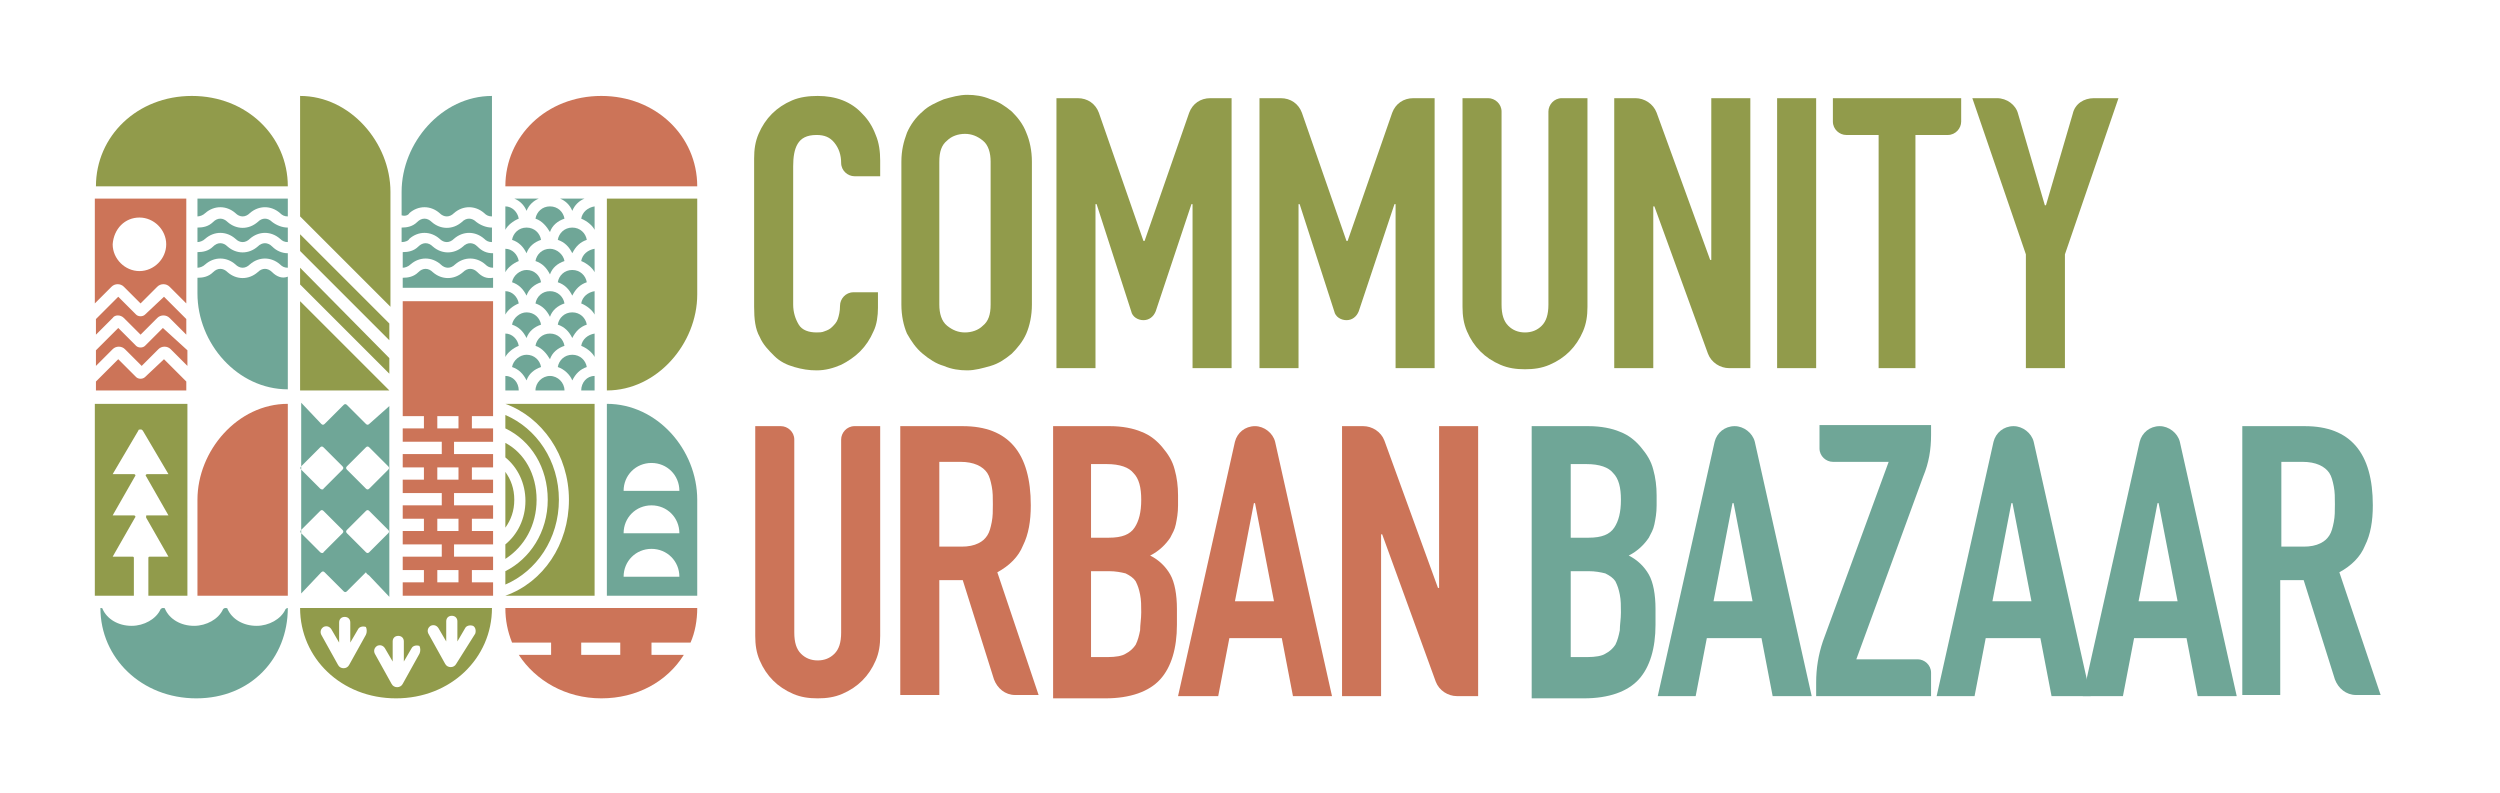 <?xml version="1.0" encoding="utf-8"?>
<!-- Generator: Adobe Illustrator 27.7.0, SVG Export Plug-In . SVG Version: 6.00 Build 0)  -->
<svg version="1.1" id="Layer_1" xmlns="http://www.w3.org/2000/svg" xmlns:xlink="http://www.w3.org/1999/xlink" x="0px" y="0px"
	 viewBox="0 0 224.1 71.1" style="enable-background:new 0 0 224.1 71.1;" xml:space="preserve">
<style type="text/css">
	.st0{fill:#919B4B;}
	.st1{fill:#6FA697;}
	.st2{fill:#CC7458;}
</style>
<g>
	<g>
		<g>
			<path class="st0" d="M48.1,44.8c0,2.3-1.1,4.2-2.8,5.3v-1.3c1.1-0.9,1.8-2.3,1.8-3.9c0-1.6-0.7-3-1.8-3.9v-1.3
				C47,40.6,48.1,42.5,48.1,44.8z"/>
			<path class="st0" d="M45.3,47.3v-5c0.5,0.7,0.8,1.5,0.8,2.5C46.1,45.8,45.8,46.6,45.3,47.3z"/>
			<path class="st0" d="M49.1,44.8c0-2.9-1.5-5.3-3.8-6.4v-1.2c2.8,1.2,4.8,4.1,4.8,7.6s-2,6.4-4.8,7.6v-1.2
				C47.5,50.1,49.1,47.7,49.1,44.8z"/>
			<path class="st0" d="M53.3,53.4h-8c3.4-1.2,5.7-4.6,5.7-8.6c0-4-2.4-7.4-5.7-8.6h8V53.4z"/>
		</g>
		<g>
			<path class="st1" d="M24.4,24.4c-0.4-0.4-0.9-0.4-1.3,0c-0.8,0.7-1.9,0.7-2.7,0c-0.4-0.4-0.9-0.4-1.3,0c-0.4,0.4-0.9,0.5-1.4,0.5
				v1.4c0,4.5,3.6,8.6,8.1,8.6l0-10.1C25.3,25,24.8,24.8,24.4,24.4z"/>
			<path class="st1" d="M18.4,19.1c0.8-0.7,1.9-0.7,2.7,0c0.4,0.4,0.9,0.4,1.3,0c0.8-0.7,1.9-0.7,2.7,0c0.2,0.2,0.4,0.3,0.7,0.3
				l0-1.6h-8.1v1.6C17.9,19.4,18.2,19.3,18.4,19.1z"/>
			<path class="st1" d="M18.4,21.4c0.8-0.7,1.9-0.7,2.7,0c0.4,0.4,0.9,0.4,1.3,0c0.8-0.7,1.9-0.7,2.7,0c0.2,0.2,0.4,0.3,0.7,0.3
				l0-1.3c-0.5,0-1-0.2-1.4-0.5c-0.4-0.4-0.9-0.4-1.3,0c-0.8,0.7-1.9,0.7-2.7,0c-0.4-0.4-0.9-0.4-1.3,0c-0.4,0.4-0.9,0.5-1.4,0.5
				l0,1.3C17.9,21.7,18.2,21.6,18.4,21.4z"/>
			<path class="st1" d="M24.4,22.1c-0.4-0.4-0.9-0.4-1.3,0c-0.8,0.7-1.9,0.7-2.7,0c-0.4-0.4-0.9-0.4-1.3,0c-0.4,0.4-0.9,0.5-1.4,0.5
				V24c0.2,0,0.5-0.1,0.7-0.3c0.8-0.7,1.9-0.7,2.7,0c0.4,0.4,0.9,0.4,1.3,0c0.8-0.7,1.9-0.7,2.7,0c0.2,0.2,0.4,0.3,0.7,0.3l0-1.3
				C25.3,22.7,24.8,22.5,24.4,22.1z"/>
		</g>
		<g>
			<path class="st1" d="M36.7,21.4c0.8-0.7,1.9-0.7,2.7,0c0.4,0.4,0.9,0.4,1.3,0c0.8-0.7,1.9-0.7,2.7,0c0.2,0.2,0.4,0.3,0.7,0.3
				l0-1.3c-0.5,0-1-0.2-1.4-0.5c-0.4-0.4-0.9-0.4-1.3,0c-0.8,0.7-1.9,0.7-2.7,0c-0.4-0.4-0.9-0.4-1.3,0c-0.4,0.4-0.9,0.5-1.4,0.5
				v1.3C36.3,21.7,36.6,21.6,36.7,21.4z"/>
			<path class="st1" d="M42.8,24.4c-0.4-0.4-0.9-0.4-1.3,0c-0.8,0.7-1.9,0.7-2.7,0c-0.4-0.4-0.9-0.4-1.3,0c-0.4,0.4-0.9,0.5-1.4,0.5
				v0.9h8.1l0-0.9C43.6,25,43.2,24.8,42.8,24.4z"/>
			<path class="st1" d="M36.7,19.1c0.8-0.7,1.9-0.7,2.7,0c0.4,0.4,0.9,0.4,1.3,0c0.8-0.7,1.9-0.7,2.7,0c0.2,0.2,0.4,0.3,0.7,0.3
				l0-10.8c-4.5,0-8.1,4.2-8.1,8.6v2.1C36.3,19.4,36.6,19.3,36.7,19.1z"/>
			<path class="st1" d="M42.8,22.1c-0.4-0.4-0.9-0.4-1.3,0c-0.8,0.7-1.9,0.7-2.7,0c-0.4-0.4-0.9-0.4-1.3,0c-0.4,0.4-0.9,0.5-1.4,0.5
				V24c0.2,0,0.5-0.1,0.7-0.3c0.8-0.7,1.9-0.7,2.7,0c0.4,0.4,0.9,0.4,1.3,0c0.8-0.7,1.9-0.7,2.7,0c0.2,0.2,0.4,0.3,0.7,0.3v-1.3
				C43.6,22.7,43.2,22.5,42.8,22.1z"/>
		</g>
		<path class="st1" d="M25.8,54.5c-0.1,0-0.2,0.1-0.2,0.1c-0.4,0.9-1.5,1.5-2.6,1.5c-1.2,0-2.2-0.6-2.6-1.5c0-0.1-0.1-0.1-0.2-0.1
			l0,0c-0.1,0-0.2,0.1-0.2,0.1c-0.4,0.9-1.5,1.5-2.6,1.5c-1.2,0-2.2-0.6-2.6-1.5c0-0.1-0.1-0.1-0.2-0.1h0c-0.1,0-0.2,0.1-0.2,0.1
			c-0.4,0.9-1.5,1.5-2.6,1.5c-1.2,0-2.2-0.6-2.6-1.5c0-0.1-0.1-0.1-0.2-0.1l0,0c0,4.5,3.7,8.1,8.6,8.1S25.8,59,25.8,54.5L25.8,54.5z
			"/>
		<path class="st0" d="M25.8,16.7c0-4.5-3.7-8.1-8.6-8.1s-8.6,3.6-8.6,8.1L25.8,16.7z"/>
		<path class="st2" d="M62.5,16.7c0-4.5-3.7-8.1-8.6-8.1s-8.6,3.6-8.6,8.1L62.5,16.7z"/>
		<path class="st0" d="M54.4,17.8l0,17.2c4.5,0,8.1-4.2,8.1-8.6l0-8.6H54.4z"/>
		<path class="st0" d="M26.9,19.4l0-10.8c4.5,0,8.1,4.2,8.1,8.6l0,10.3L26.9,19.4z"/>
		<path class="st2" d="M25.8,53.4l0-17.2c-4.5,0-8.1,4.2-8.1,8.6l0,8.6H25.8z"/>
		<path class="st0" d="M16.6,36.2H8.5v17.2h3.5v-3.4c0-0.1-0.1-0.1-0.1-0.1h-1.8l2-3.5c0.1-0.1,0-0.2-0.1-0.2h-1.9l2-3.5
			c0.1-0.1,0-0.2-0.1-0.2h-1.9l2.3-3.9c0-0.1,0.1-0.1,0.2-0.1c0.1,0,0.1,0,0.2,0.1l2.3,3.9h-1.9c-0.1,0-0.2,0.1-0.1,0.2l2,3.5h-1.9
			c-0.1,0-0.1,0-0.1,0.1l0,0.1c0,0,0,0,0,0l2,3.5h-1.7h0c-0.1,0-0.1,0.1-0.1,0.1v3.4h3.5V36.2z"/>
		<g>
			<path class="st1" d="M62.5,44.8c0-4.5-3.6-8.6-8.1-8.6l0,17.2h8.1L62.5,44.8z M60.9,51.7h-5c0,0,0,0,0,0c0-1.4,1.1-2.5,2.5-2.5
				S60.9,50.3,60.9,51.7C60.9,51.7,60.9,51.7,60.9,51.7z M60.9,47.8h-5c0,0,0,0,0,0c0-1.4,1.1-2.5,2.5-2.5S60.9,46.4,60.9,47.8
				C60.9,47.8,60.9,47.8,60.9,47.8z M60.9,44h-5v0c0-1.4,1.1-2.5,2.5-2.5S60.9,42.6,60.9,44L60.9,44z"/>
		</g>
		<g>
			<path class="st1" d="M46.5,27.2c-0.1-0.6-0.6-1.1-1.2-1.1v2.1C45.5,27.8,46,27.4,46.5,27.2z"/>
			<path class="st1" d="M46.5,31c-0.1-0.6-0.6-1.1-1.2-1.1v2.1C45.5,31.6,46,31.2,46.5,31z"/>
			<path class="st1" d="M46.5,23.4c-0.1-0.6-0.6-1.1-1.2-1.1v2.1C45.5,24,46,23.6,46.5,23.4z"/>
			<path class="st1" d="M52.1,23.4c0.5,0.2,1,0.6,1.2,1v-2.1C52.7,22.4,52.2,22.8,52.1,23.4z"/>
			<path class="st1" d="M52.1,31c0.5,0.2,1,0.6,1.2,1v-2.1C52.7,30,52.2,30.4,52.1,31z"/>
			<path class="st1" d="M46.5,19.6c-0.1-0.6-0.6-1.1-1.2-1.1v2.1C45.5,20.2,46,19.8,46.5,19.6z"/>
			<path class="st1" d="M52.1,27.2c0.5,0.2,1,0.6,1.2,1v-2.1C52.7,26.2,52.2,26.6,52.1,27.2z"/>
			<path class="st1" d="M52.1,19.6c0.5,0.2,1,0.6,1.2,1v-2.1C52.7,18.6,52.2,19,52.1,19.6z"/>
			<path class="st1" d="M51.3,18.9c0.2-0.5,0.6-0.9,1.1-1.1h-2.2C50.7,18,51.1,18.4,51.3,18.9z"/>
			<path class="st1" d="M47.2,18.9c0.2-0.5,0.6-0.9,1.1-1.1h-2.2C46.6,18,47,18.4,47.2,18.9z"/>
			<path class="st1" d="M49.3,20.8c0.2-0.6,0.7-1,1.3-1.2c-0.1-0.6-0.6-1.1-1.3-1.1c-0.7,0-1.2,0.5-1.3,1.1
				C48.6,19.8,49,20.3,49.3,20.8z"/>
			<path class="st1" d="M45.9,25.3c0.6,0.2,1,0.6,1.3,1.2c0.2-0.6,0.7-1,1.3-1.2c-0.1-0.6-0.6-1.1-1.3-1.1
				C46.6,24.2,46,24.7,45.9,25.3z"/>
			<path class="st1" d="M47.2,20.4c-0.7,0-1.2,0.5-1.3,1.1c0.6,0.2,1,0.6,1.3,1.2c0.2-0.6,0.7-1,1.3-1.2
				C48.4,20.9,47.9,20.4,47.2,20.4z"/>
			<path class="st1" d="M45.9,29.1c0.6,0.2,1,0.6,1.3,1.2c0.2-0.6,0.7-1,1.3-1.2c-0.1-0.6-0.6-1.1-1.3-1.1
				C46.6,28,46,28.5,45.9,29.1z"/>
			<path class="st1" d="M45.9,32.9c0.6,0.2,1,0.6,1.3,1.2c0.2-0.6,0.7-1,1.3-1.2c-0.1-0.6-0.6-1.1-1.3-1.1
				C46.6,31.8,46,32.3,45.9,32.9z"/>
			<path class="st1" d="M51.3,20.4c-0.7,0-1.2,0.5-1.3,1.1c0.6,0.2,1,0.6,1.3,1.2c0.3-0.6,0.7-1,1.3-1.2
				C52.5,20.9,52,20.4,51.3,20.4z"/>
			<path class="st1" d="M51.3,34.1c0.3-0.6,0.7-1,1.3-1.2c-0.1-0.6-0.6-1.1-1.3-1.1c-0.7,0-1.2,0.5-1.3,1.1
				C50.6,33.1,51.1,33.6,51.3,34.1z"/>
			<path class="st1" d="M49.3,32.2c0.2-0.6,0.7-1,1.3-1.2c-0.1-0.6-0.6-1.1-1.3-1.1c-0.7,0-1.2,0.5-1.3,1.1
				C48.6,31.2,49,31.7,49.3,32.2z"/>
			<path class="st1" d="M51.3,28c-0.7,0-1.2,0.5-1.3,1.1c0.6,0.2,1,0.6,1.3,1.2c0.3-0.6,0.7-1,1.3-1.2C52.5,28.5,52,28,51.3,28z"/>
			<path class="st1" d="M51.3,24.2c-0.7,0-1.2,0.5-1.3,1.1c0.6,0.2,1,0.6,1.3,1.2c0.3-0.6,0.7-1,1.3-1.2
				C52.5,24.7,52,24.2,51.3,24.2z"/>
			<path class="st1" d="M48,35c0-0.7,0.6-1.3,1.3-1.3c0.7,0,1.3,0.6,1.3,1.3H48z"/>
			<path class="st1" d="M53.3,35v-1.3c-0.7,0-1.2,0.6-1.2,1.3L53.3,35z"/>
			<path class="st1" d="M45.3,35v-1.3c0.7,0,1.2,0.6,1.2,1.3L45.3,35z"/>
			<path class="st1" d="M49.3,22.3c-0.7,0-1.2,0.5-1.3,1.1c0.6,0.2,1,0.6,1.3,1.2c0.2-0.6,0.7-1,1.3-1.2
				C50.5,22.8,49.9,22.3,49.3,22.3z"/>
			<path class="st1" d="M48,27.2c0.6,0.2,1,0.6,1.3,1.2c0.2-0.6,0.7-1,1.3-1.2c-0.1-0.6-0.6-1.1-1.3-1.1
				C48.6,26.1,48.1,26.6,48,27.2z"/>
		</g>
		<path class="st1" d="M33.1,51.6l1.8,1.9v-5.7v0v-5.7v0v-5.7L33.1,38c-0.1,0.1-0.2,0.1-0.3,0l-1.7-1.7c-0.1-0.1-0.2-0.1-0.3,0
			L29.1,38c-0.1,0.1-0.2,0.1-0.3,0l-1.8-1.9v5.7v0v5.7v0v5.7l1.8-1.9c0.1-0.1,0.2-0.1,0.3,0l1.7,1.7c0.1,0.1,0.2,0.1,0.3,0l1.7-1.7
			C32.9,51.5,33,51.5,33.1,51.6z M28.7,49.5l-1.7-1.7c-0.1-0.1-0.1-0.2,0-0.3l1.7-1.7c0.1-0.1,0.2-0.1,0.3,0l1.7,1.7
			c0.1,0.1,0.1,0.2,0,0.3l-1.7,1.7C29,49.6,28.8,49.6,28.7,49.5z M28.7,43.8l-1.7-1.7c-0.1-0.1-0.1-0.2,0-0.3l1.7-1.7
			c0.1-0.1,0.2-0.1,0.3,0l1.7,1.7c0.1,0.1,0.1,0.2,0,0.3l-1.7,1.7C29,43.9,28.8,43.9,28.7,43.8z M33.1,40.1l1.7,1.7
			c0.1,0.1,0.1,0.2,0,0.3l-1.7,1.7c-0.1,0.1-0.2,0.1-0.3,0l-1.7-1.7c-0.1-0.1-0.1-0.2,0-0.3l1.7-1.7C32.9,40,33,40,33.1,40.1z
			 M33.1,45.8l1.7,1.7c0.1,0.1,0.1,0.2,0,0.3l-1.7,1.7c-0.1,0.1-0.2,0.1-0.3,0l-1.7-1.7c-0.1-0.1-0.1-0.2,0-0.3l1.7-1.7
			C32.9,45.7,33,45.7,33.1,45.8z"/>
		<g>
			<path class="st2" d="M58.4,57.6h3.5c0.4-0.9,0.6-2,0.6-3.1l-17.2,0c0,1.1,0.2,2.1,0.6,3.1h3.5v1.1h-2.9c1.5,2.3,4.2,3.9,7.4,3.9
				s5.9-1.5,7.4-3.9h-2.9V57.6z M55.6,58.7h-3.5v-1.1h3.5V58.7z"/>
		</g>
		<g>
			<path class="st2" d="M36.1,37.3H38v1.1h-1.9v1.2h3.5v1.1h-3.5v1.2H38V43h-1.9v1.2h3.5v1.1h-3.5v1.2H38v1.1h-1.9v1.2h3.5v1.1h-3.5
				v1.2H38v1.1h-1.9v1.2h8.1v-1.2h-1.9v-1.1h1.9v-1.2h-3.5v-1.1h3.5v-1.2h-1.9v-1.1h1.9v-1.2h-3.5v-1.1h3.5V43h-1.9v-1.1h1.9v-1.2
				h-3.5v-1.1h3.5v-1.2h-1.9v-1.1h1.9V27h-8.1V37.3z M41.1,51.1v1.1h-1.9v-1.1H41.1z M41.1,46.5v1.1h-1.9v-1.1H41.1z M41.1,41.9V43
				h-1.9v-1.1H41.1z M41.1,37.3v1.1h-1.9v-1.1H41.1z"/>
		</g>
		<g>
			<path class="st2" d="M11.1,25.7l1.5,1.5l1.5-1.5c0.3-0.3,0.8-0.3,1.1,0l1.5,1.5l0-9.4H8.5l0,9.4l1.5-1.5
				C10.3,25.4,10.8,25.4,11.1,25.7z M12.5,19.5c1.3,0,2.4,1.1,2.4,2.4c0,1.3-1.1,2.4-2.4,2.4c-1.3,0-2.4-1.1-2.4-2.4
				C10.2,20.5,11.2,19.5,12.5,19.5z"/>
			<path class="st2" d="M11.1,28.5l1.5,1.5l1.5-1.5c0.3-0.3,0.8-0.3,1.1,0l1.5,1.5l0-1.4l-2-2L13,28.2c-0.2,0.2-0.6,0.2-0.8,0
				l-1.6-1.6l-2,2l0,1.4l1.5-1.5C10.3,28.2,10.8,28.2,11.1,28.5z"/>
			<path class="st2" d="M14.6,29.4L13,31c-0.2,0.2-0.6,0.2-0.8,0l-1.6-1.6l-2,2l0,1.4l1.5-1.5c0.3-0.3,0.8-0.3,1.1,0l1.5,1.5
				l1.5-1.5c0.3-0.3,0.8-0.3,1.1,0l1.5,1.5l0-1.4L14.6,29.4z"/>
			<path class="st2" d="M13,33.8c-0.2,0.2-0.6,0.2-0.8,0l-1.6-1.6l-2,2V35h8.1l0-0.8l-2-2L13,33.8z"/>
		</g>
		<polygon class="st0" points="34.9,33.5 26.9,25.5 26.9,24 34.9,32.1 		"/>
		<polygon class="st0" points="26.9,35 26.9,27 34.9,35 		"/>
		<polygon class="st0" points="34.9,29 34.9,30.5 26.9,22.5 26.9,21 		"/>
		<path class="st0" d="M26.9,54.5c0,4.5,3.7,8.1,8.6,8.1s8.6-3.6,8.6-8.1L26.9,54.5z M32.8,56.9l-1.5,2.7c-0.1,0.2-0.3,0.3-0.5,0.3
			c0,0,0,0,0,0c-0.2,0-0.4-0.1-0.5-0.3l-1.5-2.7c-0.1-0.2-0.1-0.5,0.2-0.7c0.2-0.1,0.5-0.1,0.7,0.2l0.7,1.2v-1.8
			c0-0.3,0.2-0.5,0.5-0.5c0.3,0,0.5,0.2,0.5,0.5v1.8l0.7-1.2c0.1-0.2,0.4-0.3,0.7-0.2C32.9,56.4,32.9,56.7,32.8,56.9z M37.6,58.6
			l-1.5,2.7c-0.1,0.2-0.3,0.3-0.5,0.3c0,0,0,0,0,0c-0.2,0-0.4-0.1-0.5-0.3l-1.5-2.7c-0.1-0.2-0.1-0.5,0.2-0.7
			c0.2-0.1,0.5-0.1,0.7,0.2l0.7,1.2v-1.8c0-0.3,0.2-0.5,0.5-0.5c0.3,0,0.5,0.2,0.5,0.5v1.8l0.7-1.2c0.1-0.2,0.4-0.3,0.7-0.2
			C37.7,58.1,37.7,58.4,37.6,58.6z M40.9,59.5c-0.1,0.2-0.3,0.3-0.5,0.3c0,0,0,0,0,0c-0.2,0-0.4-0.1-0.5-0.3l-1.5-2.7
			c-0.1-0.2-0.1-0.5,0.2-0.7c0.2-0.1,0.5-0.1,0.7,0.2l0.7,1.2v-1.8c0-0.3,0.2-0.5,0.5-0.5s0.5,0.2,0.5,0.5v1.8l0.7-1.2
			c0.1-0.2,0.4-0.3,0.7-0.2c0.2,0.1,0.3,0.4,0.2,0.7L40.9,59.5z"/>
	</g>
	<g>
		<path class="st0" d="M78.7,26.1v1.5c0,0.7-0.1,1.5-0.4,2.1c-0.3,0.7-0.7,1.3-1.2,1.8c-0.5,0.5-1.1,0.9-1.7,1.2
			c-0.7,0.3-1.4,0.5-2.2,0.5c-0.7,0-1.3-0.1-2-0.3c-0.7-0.2-1.3-0.5-1.8-1c-0.5-0.5-1-1-1.3-1.7c-0.4-0.7-0.5-1.6-0.5-2.7V14.2
			c0-0.8,0.1-1.5,0.4-2.2c0.3-0.7,0.7-1.3,1.2-1.8c0.5-0.5,1.1-0.9,1.8-1.2c0.7-0.3,1.5-0.4,2.3-0.4c1.6,0,3,0.5,4,1.6
			c0.5,0.5,0.9,1.1,1.2,1.9c0.3,0.7,0.4,1.5,0.4,2.3v1.4h-2.3c-0.6,0-1.2-0.5-1.2-1.2v0c0-0.7-0.2-1.3-0.6-1.8
			c-0.4-0.5-0.9-0.7-1.6-0.7c-0.9,0-1.4,0.3-1.7,0.8c-0.3,0.5-0.4,1.2-0.4,2v12.4c0,0.7,0.2,1.3,0.5,1.8c0.3,0.5,0.9,0.7,1.6,0.7
			c0.2,0,0.5,0,0.7-0.1c0.3-0.1,0.5-0.2,0.7-0.4c0.2-0.2,0.4-0.4,0.5-0.7c0.1-0.3,0.2-0.7,0.2-1.2v0c0-0.6,0.5-1.2,1.2-1.2H78.7z"/>
		<path class="st0" d="M80.8,14.5c0-1,0.2-1.8,0.5-2.6c0.3-0.7,0.8-1.4,1.4-1.9c0.5-0.5,1.2-0.8,1.9-1.1c0.7-0.2,1.4-0.4,2.1-0.4
			c0.7,0,1.4,0.1,2.1,0.4c0.7,0.2,1.3,0.6,1.9,1.1c0.5,0.5,1,1.1,1.3,1.9c0.3,0.7,0.5,1.6,0.5,2.6v12.8c0,1-0.2,1.9-0.5,2.6
			c-0.3,0.7-0.8,1.3-1.3,1.8c-0.6,0.5-1.2,0.9-1.9,1.1c-0.7,0.2-1.4,0.4-2.1,0.4c-0.7,0-1.4-0.1-2.1-0.4c-0.7-0.2-1.3-0.6-1.9-1.1
			c-0.6-0.5-1-1.1-1.4-1.8c-0.3-0.7-0.5-1.6-0.5-2.6V14.5z M84.2,27.3c0,0.8,0.2,1.5,0.7,1.9c0.5,0.4,1,0.6,1.6,0.6
			c0.6,0,1.2-0.2,1.6-0.6c0.5-0.4,0.7-1,0.7-1.9V14.5c0-0.8-0.2-1.5-0.7-1.9c-0.5-0.4-1-0.6-1.6-0.6c-0.6,0-1.2,0.2-1.6,0.6
			c-0.5,0.4-0.7,1-0.7,1.9V27.3z"/>
		<path class="st0" d="M94.7,33V8.8h1.9c0.9,0,1.6,0.5,1.9,1.3l4,11.5h0.1l4-11.5c0.3-0.8,1-1.3,1.9-1.3h1.9V33h-3.5V18.3h-0.1
			l-3.2,9.6c-0.2,0.5-0.6,0.8-1.1,0.8l0,0c-0.5,0-1-0.3-1.1-0.8l-3.1-9.6h-0.1V33H94.7z"/>
		<path class="st0" d="M112.9,33V8.8h1.9c0.9,0,1.6,0.5,1.9,1.3l4,11.5h0.1l4-11.5c0.3-0.8,1-1.3,1.9-1.3h1.9V33h-3.5V18.3H125
			l-3.2,9.6c-0.2,0.5-0.6,0.8-1.1,0.8h0c-0.5,0-1-0.3-1.1-0.8l-3.1-9.6h-0.1V33H112.9z"/>
		<path class="st0" d="M159.3,33V8.8h3.5V33H159.3z"/>
		<path class="st0" d="M168.4,33V12.1h-2.9c-0.6,0-1.2-0.5-1.2-1.2V8.8h11.5v2.1c0,0.6-0.5,1.2-1.2,1.2h-2.9V33H168.4z"/>
		<path class="st0" d="M181.6,33V22.8l-4.8-14h2.2c0.9,0,1.7,0.6,1.9,1.4l2.4,8.2h0.1l2.4-8.2c0.2-0.9,1-1.4,1.9-1.4h2.2l-4.8,14V33
			H181.6z"/>
		<path class="st0" d="M142.3,8.8v18.7c0,0.8-0.1,1.5-0.4,2.2c-0.3,0.7-0.7,1.3-1.2,1.8c-0.5,0.5-1.1,0.9-1.8,1.2
			c-0.7,0.3-1.4,0.4-2.2,0.4c-0.8,0-1.5-0.1-2.2-0.4c-0.7-0.3-1.3-0.7-1.8-1.2c-0.5-0.5-0.9-1.1-1.2-1.8c-0.3-0.7-0.4-1.4-0.4-2.2
			V8.8h2.3c0.6,0,1.2,0.5,1.2,1.2v17.3c0,0.9,0.2,1.5,0.6,1.9c0.4,0.4,0.9,0.6,1.5,0.6c0.6,0,1.1-0.2,1.5-0.6c0.4-0.4,0.6-1,0.6-1.9
			V10c0-0.6,0.5-1.2,1.2-1.2H142.3z"/>
		<path class="st0" d="M144.7,33V8.8h1.9c0.8,0,1.6,0.5,1.9,1.3l4.8,13.2h0.1V8.8h3.5V33H155c-0.8,0-1.6-0.5-1.9-1.3l-4.8-13.2h-0.1
			V33H144.7z"/>
	</g>
	<g>
		<g>
			<path class="st2" d="M78.9,38.2V57c0,0.8-0.1,1.5-0.4,2.2c-0.3,0.7-0.7,1.3-1.2,1.8c-0.5,0.5-1.1,0.9-1.8,1.2
				c-0.7,0.3-1.4,0.4-2.2,0.4c-0.8,0-1.5-0.1-2.2-0.4c-0.7-0.3-1.3-0.7-1.8-1.2c-0.5-0.5-0.9-1.1-1.2-1.8c-0.3-0.7-0.4-1.4-0.4-2.2
				V38.2H70c0.6,0,1.2,0.5,1.2,1.2v17.3c0,0.9,0.2,1.5,0.6,1.9s0.9,0.6,1.5,0.6s1.1-0.2,1.5-0.6c0.4-0.4,0.6-1,0.6-1.9V39.4
				c0-0.6,0.5-1.2,1.2-1.2H78.9z"/>
			<path class="st2" d="M80.7,62.4V38.2h5.6c4.1,0,6.1,2.4,6.1,7.1c0,1.4-0.2,2.6-0.7,3.6c-0.4,1-1.2,1.8-2.3,2.4c0,0,0,0,0,0
				l3.7,11H91c-0.9,0-1.6-0.6-1.9-1.4l-2.8-8.9h-2.1v10.3H80.7z M84.2,41.5V49h2c0.6,0,1.1-0.1,1.5-0.3c0.4-0.2,0.6-0.4,0.8-0.7
				c0.2-0.3,0.3-0.7,0.4-1.2c0.1-0.5,0.1-1,0.1-1.6c0-0.6,0-1.1-0.1-1.6c-0.1-0.5-0.2-0.9-0.4-1.2c-0.4-0.6-1.2-1-2.4-1H84.2z"/>
			<path class="st2" d="M94.4,62.4V38.2h5.1c1.1,0,2.1,0.2,2.8,0.5c0.8,0.3,1.4,0.8,1.9,1.4c0.5,0.6,0.9,1.2,1.1,2
				c0.2,0.7,0.3,1.5,0.3,2.3v0.9c0,0.7-0.1,1.2-0.2,1.7c-0.1,0.5-0.3,0.8-0.5,1.2c-0.4,0.6-1,1.2-1.8,1.6c0.8,0.4,1.4,1,1.8,1.7
				c0.4,0.7,0.6,1.8,0.6,3.1v1.4c0,2.1-0.5,3.8-1.5,4.9c-1,1.1-2.7,1.7-4.9,1.7H94.4z M97.8,41.5v6.7h1.6c1.2,0,1.9-0.3,2.3-0.9
				c0.4-0.6,0.6-1.4,0.6-2.5c0-1.1-0.2-1.9-0.7-2.4c-0.4-0.5-1.2-0.8-2.4-0.8H97.8z M97.8,51.2v7.7h1.5c0.7,0,1.3-0.1,1.6-0.3
				c0.4-0.2,0.7-0.5,0.9-0.8c0.2-0.4,0.3-0.8,0.4-1.3c0-0.5,0.1-1,0.1-1.6c0-0.6,0-1.1-0.1-1.6c-0.1-0.5-0.2-0.8-0.4-1.2
				c-0.2-0.3-0.5-0.5-0.9-0.7c-0.4-0.1-0.9-0.2-1.5-0.2H97.8z"/>
			<path class="st2" d="M105.6,62.4l5.1-22.8c0.2-0.8,0.9-1.4,1.8-1.4l0,0c0.8,0,1.6,0.6,1.8,1.4l5.1,22.8h-3.5l-1-5.2h-4.7l-1,5.2
				H105.6z M114.2,53.9l-1.7-8.8h-0.1l-1.7,8.8H114.2z"/>
			<path class="st2" d="M120.3,62.4V38.2h1.9c0.8,0,1.6,0.5,1.9,1.3l4.8,13.2h0.1V38.2h3.5v24.2h-1.9c-0.8,0-1.6-0.5-1.9-1.3
				l-4.8-13.2h-0.1v14.5H120.3z"/>
		</g>
		<g>
			<path class="st1" d="M201,62.4V38.2h5.6c4.1,0,6.1,2.4,6.1,7.1c0,1.4-0.2,2.6-0.7,3.6c-0.4,1-1.2,1.8-2.3,2.4c0,0,0,0,0,0l3.7,11
				h-2.2c-0.9,0-1.6-0.6-1.9-1.4l-2.8-8.9h-2.1v10.3H201z M204.5,41.5V49h2c0.6,0,1.1-0.1,1.5-0.3c0.4-0.2,0.6-0.4,0.8-0.7
				c0.2-0.3,0.3-0.7,0.4-1.2c0.1-0.5,0.1-1,0.1-1.6c0-0.6,0-1.1-0.1-1.6c-0.1-0.5-0.2-0.9-0.4-1.2c-0.4-0.6-1.2-1-2.4-1H204.5z"/>
			<path class="st1" d="M148.6,62.4l5.1-22.8c0.2-0.8,0.9-1.4,1.8-1.4l0,0c0.8,0,1.6,0.6,1.8,1.4l5.1,22.8h-3.5l-1-5.2H153l-1,5.2
				H148.6z M157.1,53.9l-1.7-8.8h-0.1l-1.7,8.8H157.1z"/>
			<path class="st1" d="M173.6,62.4l5.1-22.8c0.2-0.8,0.9-1.4,1.8-1.4l0,0c0.8,0,1.6,0.6,1.8,1.4l5.1,22.8h-3.5l-1-5.2H178l-1,5.2
				H173.6z M182.1,53.9l-1.7-8.8h-0.1l-1.7,8.8H182.1z"/>
			<path class="st1" d="M186.7,62.4l5.1-22.8c0.2-0.8,0.9-1.4,1.8-1.4l0,0c0.8,0,1.6,0.6,1.8,1.4l5.1,22.8h-3.5l-1-5.2h-4.7l-1,5.2
				H186.7z M195.2,53.9l-1.7-8.8h-0.1l-1.7,8.8H195.2z"/>
			<path class="st1" d="M137.3,62.4V38.2h5.1c1.1,0,2.1,0.2,2.8,0.5c0.8,0.3,1.4,0.8,1.9,1.4c0.5,0.6,0.9,1.2,1.1,2
				c0.2,0.7,0.3,1.5,0.3,2.3v0.9c0,0.7-0.1,1.2-0.2,1.7c-0.1,0.5-0.3,0.8-0.5,1.2c-0.4,0.6-1,1.2-1.8,1.6c0.8,0.4,1.4,1,1.8,1.7
				c0.4,0.7,0.6,1.8,0.6,3.1v1.4c0,2.1-0.5,3.8-1.5,4.9c-1,1.1-2.7,1.7-4.9,1.7H137.3z M140.8,41.5v6.7h1.6c1.2,0,1.9-0.3,2.3-0.9
				c0.4-0.6,0.6-1.4,0.6-2.5c0-1.1-0.2-1.9-0.7-2.4c-0.4-0.5-1.2-0.8-2.4-0.8H140.8z M140.8,51.2v7.7h1.5c0.7,0,1.3-0.1,1.6-0.3
				c0.4-0.2,0.7-0.5,0.9-0.8c0.2-0.4,0.3-0.8,0.4-1.3c0-0.5,0.1-1,0.1-1.6c0-0.6,0-1.1-0.1-1.6c-0.1-0.5-0.2-0.8-0.4-1.2
				c-0.2-0.3-0.5-0.5-0.9-0.7c-0.4-0.1-0.9-0.2-1.5-0.2H140.8z"/>
			<path class="st1" d="M162.8,62.4v-1.2c0-1.3,0.2-2.5,0.6-3.7l5.9-16.1h-5c-0.6,0-1.2-0.5-1.2-1.2v-2.1h10v0.9
				c0,1.3-0.2,2.5-0.7,3.7l-6,16.4h5.5c0.6,0,1.2,0.5,1.2,1.2v2.1H162.8z"/>
		</g>
	</g>
</g>
</svg>
